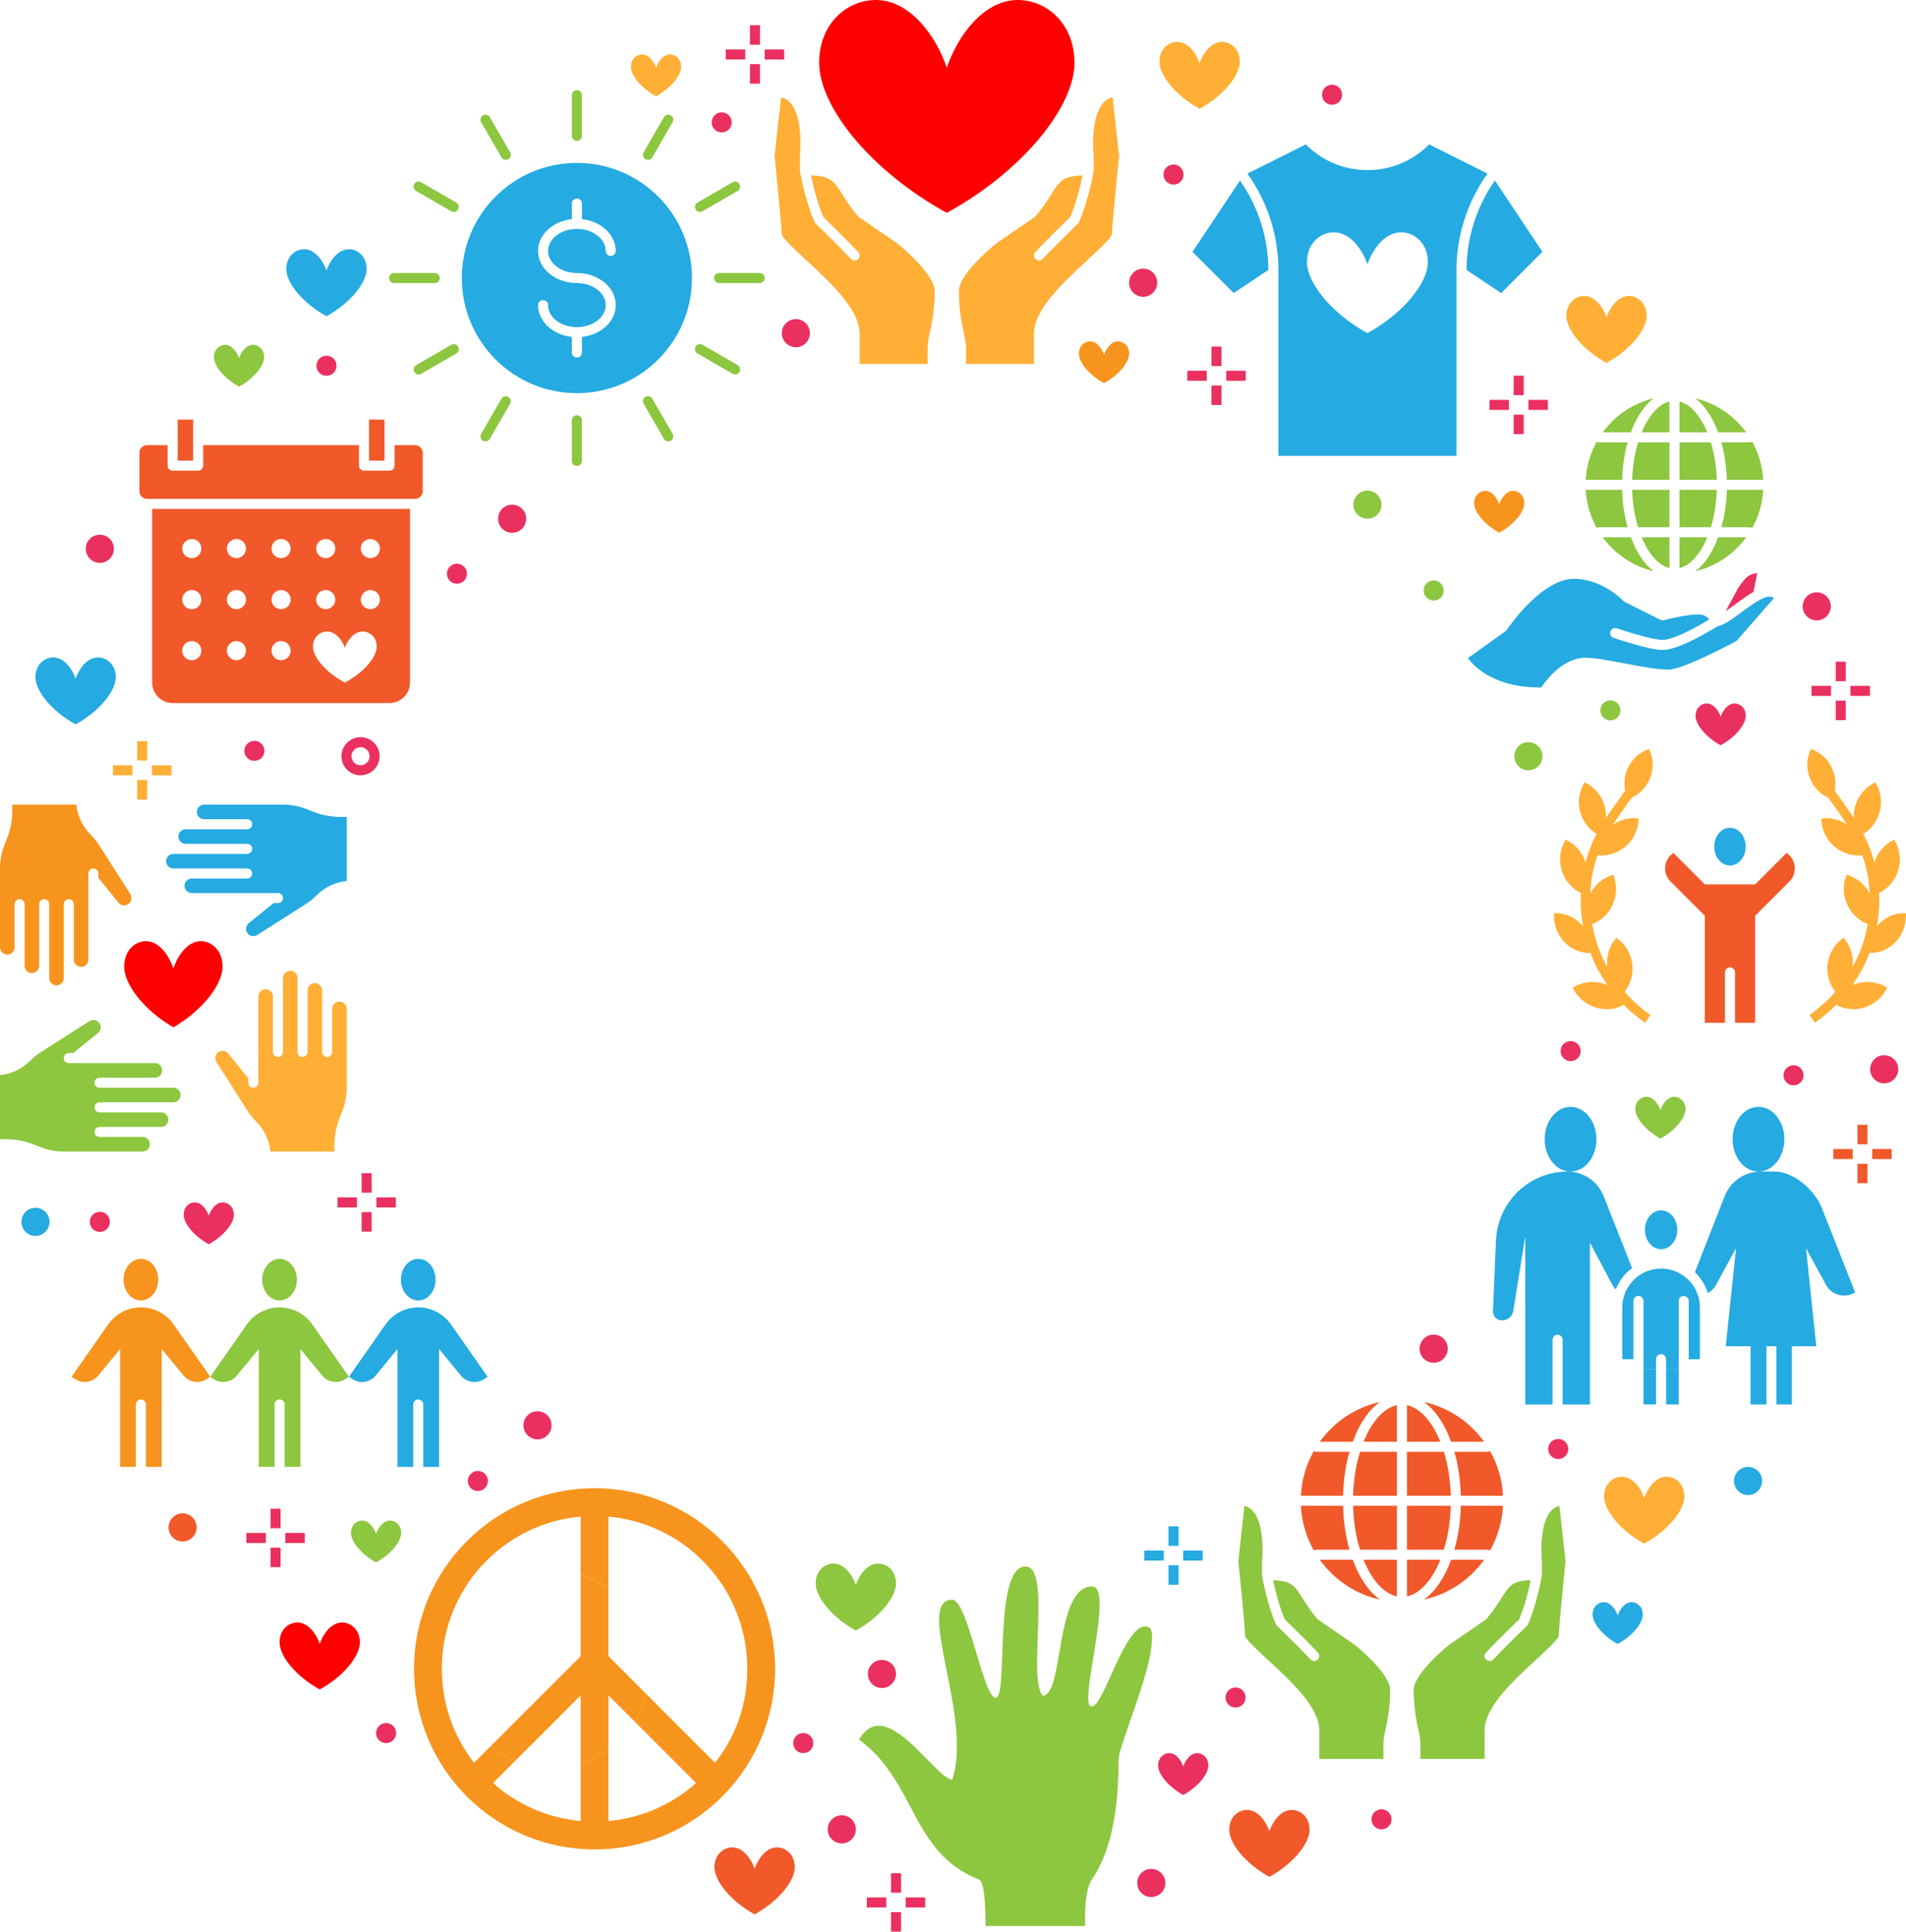 <?xml version="1.0" encoding="UTF-8"?>
<svg id="Elements" xmlns="http://www.w3.org/2000/svg" viewBox="0 0 1158.08 1173.15">
  <defs>
    <style>
      .cls-1 {
        fill: #f1592a;
      }

      .cls-2 {
        fill: #ffaf36;
      }

      .cls-3 {
        fill: #ea305f;
      }

      .cls-4 {
        fill: #25aae1;
      }

      .cls-5 {
        fill: #8dc63f;
      }

      .cls-6 {
        fill: #f7941d;
      }

      .cls-7 {
        fill: red;
      }
    </style>
  </defs>
  <path class="cls-2" d="m638.81,117.91c-2.26,3.56-5.06,7.98-9.47,13.32-.18.22-.39.41-.63.57l-22.93,15.72c-6.51,5.08-23.15,20.05-23.15,29.17,0,11.68,1.67,19.43,2.9,25.09.79,3.66,1.42,6.56,1.42,9.39v9.88h41.3v-18.5c0-14.63,18.08-31.29,32.6-44.69,6.45-5.94,14.47-13.34,14.81-15.7,0-5.77,3.86-43.39,4.29-47.6l-3.94-35.47c-2.2.48-4.06,1.59-5.64,3.35-8.25,9.2-5.89,31.81-5.86,32.03.01.11.02.22.02.33v8.62c0,.09-.02.17-.03.25,0,.09,0,.17-.02.26-.12.71-3.02,17.59-8.83,30.88-.16.37-.39.7-.68.98-.13.13-13.48,12.97-21.44,21.44-.6.64-1.41.96-2.22.96-.75,0-1.5-.27-2.09-.83-1.23-1.15-1.29-3.08-.13-4.31,7.23-7.7,18.81-18.91,21.21-21.23,3.83-8.95,6.34-19.76,7.47-25.28-12.01.44-13.86,3.35-18.95,11.37Z"/>
  <path class="cls-2" d="m521.47,153.05c1.15,1.23,1.09,3.16-.13,4.31-.59.55-1.34.83-2.09.83-.81,0-1.62-.32-2.22-.96-7.96-8.47-21.3-21.31-21.44-21.44-.29-.28-.52-.61-.68-.98-5.82-13.29-8.71-30.17-8.84-30.88-.01-.09-.01-.17-.02-.26,0-.08-.02-.16-.02-.25v-8.62c0-.11,0-.22.02-.33.02-.23,2.39-22.83-5.86-32.03-1.58-1.76-3.44-2.87-5.64-3.35l-3.94,35.47c.43,4.2,4.29,41.83,4.29,47.65.33,2.31,8.36,9.7,14.8,15.65,14.52,13.39,32.6,30.06,32.6,44.69v18.5h41.3v-9.88c0-2.83.62-5.72,1.42-9.39,1.22-5.66,2.89-13.41,2.89-25.09,0-8.12-14.16-22.17-23.14-29.17l-22.94-15.72c-.24-.16-.45-.35-.63-.57-4.41-5.34-7.21-9.76-9.47-13.32-5.09-8.02-6.93-10.92-18.95-11.37,1.14,5.52,3.65,16.34,7.47,25.28,2.4,2.32,13.98,13.53,21.21,21.23Z"/>
  <path class="cls-7" d="m575.27,129.28c45.98-25.21,77.57-64.38,77.57-91.1,0-23.96-16.98-38.18-34.47-38.18-21.08,0-36.89,22.54-43.1,41.15-6.2-18.61-22.02-41.15-43.09-41.15-17.5,0-34.47,14.22-34.47,38.18,0,26.72,31.59,65.89,77.57,91.1Z"/>
  <path class="cls-5" d="m1045.88,268.67c1.97,7.01,3.1,14.74,3.33,22.72h22.13c-.47-8.36-2.85-16.23-6.72-23.16-.46.27-.98.44-1.55.44h-17.19Z"/>
  <path class="cls-5" d="m1020.45,320.21h19.07c2.12-6.91,3.35-14.66,3.59-22.72h-22.66v22.72Z"/>
  <path class="cls-5" d="m1043.12,291.39c-.25-8.06-1.48-15.81-3.59-22.72h-19.07v22.72h22.66Z"/>
  <path class="cls-3" d="m1065.41,359.45l2.28-11.39c-5.05.51-7.22,2.52-11.64,9.18l-7.56,13.96c1.94-1.32,4.03-2.85,5.83-4.18,3.68-2.71,7.46-5.5,11.09-7.58Z"/>
  <path class="cls-5" d="m1045.89,320.21h17.19c.57,0,1.1.17,1.56.44,3.87-6.92,6.25-14.79,6.72-23.16h-22.13c-.23,7.98-1.36,15.71-3.33,22.72Z"/>
  <path class="cls-4" d="m1057.94,371.94c-6.44,4.75-10.76,7.83-14.31,8.33-4.3,2.71-23.57,14.48-33.42,14.48-7.91,0-27.58-6.61-29.8-7.36-1.59-.54-2.45-2.28-1.91-3.87.54-1.59,2.27-2.45,3.87-1.91,5.76,1.96,21.99,7.04,27.84,7.04,6.57,0,20.95-7.92,28.34-12.41-1.17-1.5-3.23-3.1-6.73-3.1-7.32,0-20.71,3.47-20.84,3.5-.71.19-1.47.11-2.14-.22l-21.61-10.81c-.33-.17-.63-.39-.88-.66-.12-.13-12.61-13.41-30.17-13.41-19.86,0-40.48,30.73-40.69,31.04-.21.31-.47.58-.77.8l-22.83,16.32c3.95,5.3,16.48,18.17,44.57,17.82,3.05-4.56,13.24-18.05,26.91-18.05,5.62,0,14.24,1.64,23.37,3.38,9.88,1.88,20.09,3.82,27.06,3.82,7.6,0,31.91-12.3,41.28-17.38l22.84-26.1c-.79-.47-1.78-.85-2.88-.85-1.34,0-3.19.61-5.51,1.82-3.6,1.89-7.66,4.89-11.59,7.79Z"/>
  <path class="cls-5" d="m1030.06,346.96c12.62-3.03,23.52-10.48,30.94-20.65h-17.09c-3.44,9.32-8.24,16.41-13.85,20.65Z"/>
  <path class="cls-5" d="m1043.9,262.57h17.09c-7.42-10.17-18.32-17.61-30.94-20.64,5.6,4.25,10.41,11.32,13.85,20.64Z"/>
  <path class="cls-5" d="m1037.36,262.57c-4.24-10.29-10.38-17.09-16.9-18.72v18.72h16.9Z"/>
  <path class="cls-5" d="m1020.45,345.04c6.53-1.63,12.67-8.43,16.9-18.73h-16.9v18.73Z"/>
  <path class="cls-5" d="m1014.35,243.85c-6.52,1.63-12.66,8.43-16.89,18.72h16.89v-18.72Z"/>
  <path class="cls-5" d="m990.92,326.31h-17.1c7.43,10.17,18.33,17.62,30.95,20.65-5.6-4.25-10.41-11.33-13.84-20.65Z"/>
  <path class="cls-5" d="m997.46,326.31c4.24,10.3,10.37,17.1,16.89,18.73v-18.73h-16.89Z"/>
  <path class="cls-5" d="m988.93,320.21c-1.97-7-3.1-14.73-3.33-22.72h-22.13c.47,8.37,2.85,16.24,6.71,23.16.46-.27.98-.44,1.55-.44h17.2Z"/>
  <path class="cls-5" d="m991.7,297.49c.25,8.07,1.48,15.82,3.59,22.72h19.06v-22.72h-22.65Z"/>
  <path class="cls-5" d="m1014.35,268.67h-19.05c-2.12,6.92-3.35,14.67-3.6,22.72h22.65v-22.72Z"/>
  <path class="cls-5" d="m1004.76,241.92c-12.62,3.03-23.52,10.48-30.94,20.64h17.1c3.43-9.32,8.24-16.4,13.84-20.64Z"/>
  <path class="cls-5" d="m988.94,268.67h-17.2c-.57,0-1.09-.17-1.55-.44-3.87,6.92-6.25,14.8-6.71,23.16h22.13c.23-7.98,1.36-15.71,3.33-22.72Z"/>
  <path class="cls-5" d="m928.39,986.46c-.16.37-.39.7-.68.98-.13.12-12.82,12.34-20.39,20.39-.6.64-1.41.96-2.22.96-.75,0-1.5-.27-2.09-.83-1.23-1.16-1.29-3.08-.13-4.31,6.87-7.3,17.83-17.93,20.16-20.18,3.58-8.4,5.95-18.51,7.05-23.8-11.19.45-12.94,3.2-17.72,10.74-2.15,3.38-4.82,7.6-9.02,12.68-.18.22-.39.41-.63.57l-21.81,14.96c-8.52,6.64-21.95,19.96-21.95,27.61,0,11.11,1.59,18.47,2.75,23.84.75,3.49,1.35,6.25,1.35,8.95v9.24h38.99v-17.44c0-13.97,17.22-29.85,31.05-42.61,6.09-5.62,13.67-12.6,14.04-14.85,0-5.46,3.66-41.16,4.08-45.24l-3.73-33.56c-1.99.47-3.68,1.5-5.12,3.1-6.47,7.22-6.19,24.36-5.54,30.36.01.11.02.22.02.33v8.2c0,.08-.02.16-.02.24,0,.09,0,.18-.02.27-.12.68-2.88,16.74-8.41,29.4Z"/>
  <path class="cls-1" d="m883.67,881.73c2.36,8.2,3.69,17.3,3.93,26.69h25.61c-.48-9.83-3.28-19.06-7.86-27.13-.46.27-.99.44-1.56.44h-20.12Z"/>
  <path class="cls-1" d="m854.86,941.2h22.42c2.52-8.1,3.96-17.22,4.22-26.69h-26.64v26.69Z"/>
  <path class="cls-1" d="m881.51,908.42c-.26-9.47-1.7-18.59-4.22-26.69h-22.42v26.69h26.64Z"/>
  <path class="cls-1" d="m883.67,941.2h20.12c.57,0,1.1.17,1.56.44,4.59-8.07,7.38-17.31,7.86-27.13h-25.61c-.24,9.38-1.57,18.48-3.93,26.69Z"/>
  <path class="cls-1" d="m875.14,947.31h-20.27v22.24c7.87-1.69,15.28-9.81,20.27-22.24Z"/>
  <path class="cls-1" d="m865.16,971.49c14.99-3.32,27.93-12.11,36.58-24.19h-20.05c-4.05,11.12-9.82,19.44-16.52,24.19Z"/>
  <path class="cls-1" d="m881.69,875.63h20.05c-8.64-12.07-21.56-20.83-36.53-24.15,6.68,4.75,12.43,13.06,16.47,24.15Z"/>
  <path class="cls-1" d="m875.14,875.63c-4.99-12.44-12.41-20.56-20.27-22.25v22.25h20.27Z"/>
  <path class="cls-1" d="m848.76,853.39c-7.87,1.69-15.28,9.81-20.27,22.25h20.27v-22.25Z"/>
  <path class="cls-1" d="m821.95,947.31h-20.05c8.65,12.07,21.58,20.86,36.56,24.19-6.7-4.74-12.46-13.07-16.51-24.19Z"/>
  <path class="cls-5" d="m800.76,1003.65c1.16,1.23,1.1,3.16-.13,4.31-.59.55-1.34.83-2.09.83-.81,0-1.62-.32-2.22-.96-7.57-8.05-20.27-20.27-20.39-20.39-.29-.28-.52-.61-.68-.98-5.54-12.66-8.3-28.72-8.41-29.4-.01-.09-.01-.17-.02-.26,0-.08-.03-.16-.03-.25v-8.2c0-.11,0-.22.02-.33.65-5.99.94-23.13-5.54-30.36-1.44-1.61-3.13-2.64-5.13-3.1l-3.72,33.56c.42,4.07,4.07,39.79,4.07,45.32.37,2.18,7.95,9.16,14.04,14.78,13.84,12.76,31.06,28.63,31.06,42.61v17.44h38.97v-9.24c0-2.7.59-5.46,1.35-8.95,1.16-5.38,2.75-12.74,2.75-23.84,0-7.66-13.43-20.98-21.95-27.61l-21.81-14.96c-.24-.16-.45-.35-.63-.57-4.2-5.08-6.87-9.3-9.02-12.68-4.77-7.53-6.52-10.28-17.71-10.73,1.1,5.29,3.47,15.41,7.05,23.8,2.33,2.25,13.3,12.88,20.16,20.18Z"/>
  <path class="cls-1" d="m828.5,947.31c4.99,12.44,12.4,20.56,20.26,22.24v-22.24h-20.26Z"/>
  <path class="cls-1" d="m819.96,881.73h-20.12c-.57,0-1.1-.17-1.56-.44-4.59,8.07-7.38,17.3-7.86,27.13h25.61c.24-9.4,1.57-18.5,3.93-26.69Z"/>
  <path class="cls-1" d="m819.96,941.2c-2.36-8.17-3.69-17.28-3.93-26.69h-25.61c.48,9.82,3.28,19.05,7.86,27.13.46-.27.99-.44,1.56-.44h20.12Z"/>
  <path class="cls-1" d="m822.14,914.52c.25,9.5,1.7,18.62,4.21,26.69h22.41v-26.69h-26.63Z"/>
  <path class="cls-1" d="m848.76,881.73h-22.41c-2.52,8.08-3.96,17.2-4.21,26.69h26.63v-26.69Z"/>
  <path class="cls-1" d="m838.41,851.48c-14.96,3.33-27.87,12.09-36.51,24.15h20.05c4.03-11.09,9.78-19.4,16.46-24.15Z"/>
  <path class="cls-4" d="m350.52,238.78c38.62,0,69.92-31.3,69.92-69.92s-31.3-69.92-69.92-69.92-69.92,31.3-69.92,69.92,31.3,69.92,69.92,69.92Zm0-66.87c-13.02,0-23.61-8.75-23.61-19.5,0-9.9,8.98-18.08,20.56-19.32v-9.47c0-1.68,1.37-3.05,3.05-3.05s3.05,1.37,3.05,3.05v9.47c11.58,1.24,20.56,9.42,20.56,19.32,0,1.68-1.37,3.05-3.05,3.05s-3.05-1.37-3.05-3.05c0-7.39-7.86-13.4-17.51-13.4s-17.51,6.01-17.51,13.4,7.86,13.4,17.51,13.4c13.02,0,23.61,8.75,23.61,19.5,0,9.9-8.98,18.08-20.56,19.32v9.47c0,1.68-1.37,3.05-3.05,3.05s-3.05-1.37-3.05-3.05v-9.47c-11.58-1.24-20.56-9.42-20.56-19.32,0-1.68,1.37-3.05,3.05-3.05s3.05,1.37,3.05,3.05c0,7.39,7.86,13.4,17.51,13.4s17.51-6.01,17.51-13.4-7.86-13.4-17.51-13.4Z"/>
  <path class="cls-5" d="m350.52,85.54c1.68,0,3.05-1.37,3.05-3.05v-24.68c0-1.68-1.37-3.05-3.05-3.05s-3.05,1.37-3.05,3.05v24.68c0,1.68,1.37,3.05,3.05,3.05Z"/>
  <path class="cls-5" d="m347.47,255.23v24.68c0,1.68,1.37,3.05,3.05,3.05s3.05-1.37,3.05-3.05v-24.68c0-1.68-1.37-3.05-3.05-3.05s-3.05,1.37-3.05,3.05Z"/>
  <path class="cls-5" d="m304.69,95.57c.56.98,1.59,1.52,2.64,1.52.52,0,1.04-.13,1.52-.41,1.46-.84,1.96-2.71,1.11-4.17l-12.34-21.35c-.84-1.46-2.71-1.96-4.17-1.11-1.46.84-1.96,2.71-1.11,4.17l12.34,21.35Z"/>
  <path class="cls-5" d="m392.18,241.03c-1.46.84-1.96,2.71-1.11,4.17l12.34,21.35c.56.98,1.59,1.52,2.64,1.52.52,0,1.04-.13,1.52-.41,1.46-.84,1.96-2.71,1.11-4.17l-12.34-21.35c-.84-1.46-2.71-1.96-4.17-1.11Z"/>
  <path class="cls-5" d="m252.83,115.97l21.34,12.34c.48.28,1.01.41,1.52.41,1.05,0,2.08-.55,2.64-1.52.84-1.46.34-3.32-1.11-4.17l-21.34-12.34c-1.46-.84-3.32-.35-4.17,1.11-.84,1.46-.34,3.32,1.11,4.17Z"/>
  <path class="cls-5" d="m423.81,214.68l21.34,12.34c.48.28,1,.41,1.52.41,1.05,0,2.08-.55,2.64-1.52.84-1.46.34-3.32-1.12-4.17l-21.34-12.34c-1.46-.84-3.32-.35-4.17,1.11-.84,1.46-.34,3.32,1.12,4.17Z"/>
  <path class="cls-5" d="m239.47,171.91h24.68c1.68,0,3.05-1.37,3.05-3.05s-1.37-3.05-3.05-3.05h-24.68c-1.68,0-3.05,1.37-3.05,3.05s1.37,3.05,3.05,3.05Z"/>
  <path class="cls-5" d="m436.89,165.81c-1.68,0-3.05,1.37-3.05,3.05s1.37,3.05,3.05,3.05h24.68c1.68,0,3.05-1.37,3.05-3.05s-1.37-3.05-3.05-3.05h-24.68Z"/>
  <path class="cls-5" d="m278.35,210.52c-.84-1.46-2.71-1.96-4.17-1.11l-21.34,12.34c-1.46.84-1.96,2.71-1.11,4.17.56.98,1.59,1.52,2.64,1.52.52,0,1.04-.13,1.52-.41l21.34-12.34c1.46-.84,1.96-2.71,1.11-4.17Z"/>
  <path class="cls-5" d="m425.34,128.72c.52,0,1.04-.13,1.52-.41l21.34-12.34c1.46-.84,1.96-2.71,1.12-4.17-.84-1.46-2.71-1.96-4.17-1.11l-21.34,12.34c-1.46.84-1.96,2.71-1.12,4.17.57.98,1.59,1.52,2.64,1.52Z"/>
  <path class="cls-5" d="m308.86,241.03c-1.46-.84-3.32-.35-4.17,1.11l-12.34,21.35c-.84,1.46-.34,3.32,1.11,4.17.48.28,1.01.41,1.52.41,1.05,0,2.08-.55,2.64-1.52l12.34-21.35c.84-1.46.34-3.32-1.11-4.17Z"/>
  <path class="cls-5" d="m403.4,71.17l-12.34,21.35c-.84,1.46-.34,3.32,1.11,4.17.48.28,1.01.41,1.52.41,1.05,0,2.08-.55,2.64-1.52l12.34-21.35c.84-1.46.34-3.32-1.11-4.17-1.46-.84-3.32-.35-4.17,1.11Z"/>
  <path class="cls-5" d="m695.82,987.75c-12.82,0-25.27,48.53-32.35,48.53-9.3,1.78,14.16-72.79,0-72.79-22.57,0-16.99,66-29.8,66.37-9.75-9.79,5.58-78.5-10.6-78.5-19.7,0-10.32,79.79-18.04,79.79s-16.98-59.57-26.45-59.57c-23.21,0,12.82,71.78,0,109.19-10.11,0-40.4-52.57-56.58-24.27,35.02,25.96,31.34,68.75,72.75,84.93,3.76,1.45,4.04,18.2,4.04,28.31h60.62s-1.22-20.58,4.04-28.31c13.83-20.22,16.18-49.54,16.18-72.79,0-7.93,19.41-51.93,20.22-71.5.24-5.74.24-9.38-4.05-9.38Z"/>
  <path class="cls-4" d="m254.13,849.94c1.68,0,3.05,1.37,3.05,3.05v37.92h9.59v-71.62l13.27,16.14c3.45,4.25,9.56,5.14,14.11,2.11l2.11-1.39-22.24-31.76c-4.55-6.49-11.97-10.37-19.89-10.37s-15.34,3.88-19.89,10.37l-22.24,31.76,2.11,1.39c4.55,3.03,10.66,2.15,14.11-2.11l13.27-16.14v71.62h9.59v-37.92c0-1.68,1.37-3.05,3.05-3.05Z"/>
  <path class="cls-5" d="m169.87,794.01c-7.92,0-15.34,3.88-19.89,10.37l-22.24,31.76,2.1,1.39c4.55,3.03,10.66,2.15,14.11-2.11l13.28-16.14v71.62h9.59v-37.92c0-1.68,1.37-3.05,3.05-3.05s3.05,1.37,3.05,3.05v37.92h9.59v-71.62l13.27,16.14c3.45,4.25,9.56,5.14,14.11,2.11l2.11-1.39-22.24-31.76c-4.55-6.49-11.97-10.37-19.89-10.37Z"/>
  <path class="cls-6" d="m85.61,794.01c-7.92,0-15.34,3.88-19.89,10.37l-22.24,31.76,2.1,1.39c4.55,3.03,10.66,2.15,14.11-2.11l13.27-16.14v71.62h9.59v-37.92c0-1.68,1.37-3.05,3.05-3.05s3.05,1.37,3.05,3.05v37.92h9.59v-71.62l13.27,16.14c3.46,4.25,9.56,5.14,14.11,2.11l2.11-1.39-22.25-31.76c-4.55-6.49-11.96-10.37-19.89-10.37Z"/>
  <path class="cls-5" d="m159.34,777.16c0,6.99,4.72,12.64,10.53,12.64s10.53-5.64,10.53-12.64-4.72-12.64-10.53-12.64-10.53,5.65-10.53,12.64Z"/>
  <path class="cls-4" d="m254.13,764.52c-5.82,0-10.53,5.65-10.53,12.64s4.72,12.64,10.53,12.64,10.53-5.64,10.53-12.64-4.72-12.64-10.53-12.64Z"/>
  <path class="cls-6" d="m85.61,764.52c-5.81,0-10.53,5.65-10.53,12.64s4.72,12.64,10.53,12.64,10.53-5.64,10.53-12.64-4.72-12.64-10.53-12.64Z"/>
  <path class="cls-6" d="m470.93,1013.53c0-60.57-49.1-109.68-109.68-109.68s-109.68,49.1-109.68,109.68,49.1,109.68,109.68,109.68,109.68-49.1,109.68-109.68Zm-38.34,55.22l-39.7-39.7c-1.59,5.92-4.07,11.47-7.28,16.51l35.08,35.08,2.24,2.23c-.71.68-1.48,1.35-2.24,1.99-14.09,11.72-31.68,19.36-50.99,21.09v-43.66c-5.1,3.62-10.77,6.47-16.88,8.35v35.31c-19.32-1.73-36.91-9.37-51-21.09-.76-.64-1.52-1.31-2.24-1.99l2.24-2.23,11.46-11.46c-5.48-2.15-10.57-5.09-15.13-8.67l-8.23,8.23-1.85,1.85c-12.31-15.73-19.62-35.56-19.62-57.07,0-22.61,8.06-43.32,21.47-59.44,3.63-4.3,7.6-8.27,11.9-11.9,14.09-11.73,31.68-19.36,51-21.09v35.21c6.1,1.89,11.78,4.74,16.88,8.35v-43.56c19.32,1.73,36.91,9.37,50.99,21.09,4.3,3.63,8.27,7.6,11.9,11.9,13.42,16.11,21.47,36.83,21.47,59.44s-7.3,41.34-19.62,57.07l-1.86-1.85Z"/>
  <path class="cls-6" d="m369.7,1005.85v-41.18c-5.1-3.62-10.77-6.47-16.88-8.35v49.54l-3.46,3.46-51.2,51.2c4.55,3.58,9.64,6.52,15.13,8.67l39.54-39.54v41c6.1-1.89,11.78-4.74,16.88-8.35v-32.65l15.91,15.92c3.21-5.04,5.69-10.6,7.28-16.51l-19.74-19.74-3.46-3.46Z"/>
  <path class="cls-4" d="m776.75,165.59v111.27h108.22v-111.27h0c-.34-21.5,6.33-42.71,18.85-60.14l-35.5-17.75c-4.37,4.53-17.15,15.61-37.46,15.61s-33.09-11.08-37.46-15.61l-35.5,17.75c12.52,17.43,19.19,38.64,18.85,60.14h0Zm33.69-24.5c9.96,0,17.47,10.65,20.41,19.47,2.94-8.82,10.45-19.47,20.41-19.47,8.29,0,16.33,6.74,16.33,18.09,0,12.65-14.98,31.2-36.74,43.16-21.76-11.96-36.74-30.5-36.74-43.16,0-11.35,8.05-18.09,16.33-18.09Z"/>
  <path class="cls-4" d="m912.12,178l25.04-25.04-28.86-43.3c-11.16,15.83-17.22,34.9-17.23,54.31l21.05,14.03Z"/>
  <path class="cls-4" d="m749.59,178l21.05-14.03c0-19.4-6.07-38.48-17.23-54.31l-28.86,43.3,25.05,25.04Z"/>
  <path class="cls-2" d="m191.3,597.07c-2.44,0-4.42,1.99-4.42,4.42v37.38c0,1.68-1.37,3.05-3.05,3.05s-3.05-1.37-3.05-3.05v-44.85c0-2.44-1.99-4.43-4.43-4.43s-4.42,1.99-4.42,4.43v44.85c0,1.68-1.37,3.05-3.05,3.05s-3.05-1.37-3.05-3.05v-33.64c0-2.44-1.99-4.43-4.43-4.43s-4.42,1.99-4.42,4.43v52.33c0,1.68-1.37,3.05-3.05,3.05s-3.05-1.37-3.05-3.05v-2.66l-12.18-15.08c-.85-1.03-2.11-1.63-3.46-1.63-2.44,0-4.43,1.99-4.43,4.43,0,.79.2,1.53.59,2.19.04.06.07.12.1.18l18.76,29.44c1.6,2.48,3.36,4.68,5.38,6.7,4.96,4.96,7.98,11.35,8.66,18.24h38.9v-3.72c0-5.77,1.09-11.45,3.24-16.89l1.43-3.54c1.86-4.7,2.8-9.63,2.8-14.62v-47.88c0-2.44-1.99-4.43-4.43-4.43s-4.42,1.99-4.42,4.43v26.16c0,1.68-1.37,3.05-3.05,3.05s-3.05-1.37-3.05-3.05v-37.38c0-2.44-1.98-4.42-4.43-4.42Z"/>
  <path class="cls-4" d="m100.91,523.01c0,2.44,1.99,4.43,4.43,4.43h44.85c1.68,0,3.05,1.36,3.05,3.05s-1.37,3.05-3.05,3.05h-33.64c-2.44,0-4.43,1.98-4.43,4.42s1.99,4.42,4.43,4.42h52.33c1.68,0,3.05,1.37,3.05,3.05s-1.37,3.05-3.05,3.05h-2.66l-15.05,12.18c-.07.06-.15.11-.22.16-.92.86-1.45,2.05-1.45,3.3,0,2.44,1.99,4.42,4.42,4.42.79,0,1.53-.2,2.2-.59.05-.03.09-.05.14-.08,0,0,.02,0,.02-.01l29.45-18.76c2.44-1.57,4.69-3.38,6.69-5.38,4.96-4.96,11.35-7.98,18.25-8.67v-38.9h-3.71c-5.78,0-11.47-1.09-16.9-3.24l-3.53-1.42c-4.69-1.86-9.61-2.81-14.59-2.81h-47.92c-2.44,0-4.42,1.99-4.42,4.43s1.98,4.43,4.42,4.43h26.16c1.68,0,3.05,1.37,3.05,3.05s-1.37,3.05-3.05,3.05h-37.38c-2.44,0-4.42,1.99-4.42,4.43s1.98,4.43,4.42,4.43h37.38c1.68,0,3.05,1.37,3.05,3.05s-1.37,3.05-3.05,3.05h-44.85c-2.44,0-4.43,1.99-4.43,4.43Z"/>
  <path class="cls-5" d="m102.29,679.99c0-2.44-1.99-4.42-4.43-4.42h-37.38c-1.68,0-3.05-1.37-3.05-3.05s1.37-3.05,3.05-3.05h44.85c2.44,0,4.42-1.99,4.42-4.43s-1.98-4.42-4.42-4.42h-44.85c-1.68,0-3.05-1.37-3.05-3.05s1.37-3.05,3.05-3.05h33.64c2.44,0,4.42-1.99,4.42-4.43s-1.99-4.42-4.42-4.42h-52.33c-1.68,0-3.05-1.37-3.05-3.05s1.37-3.05,3.05-3.05h2.66l15.05-12.18c.07-.06.15-.11.22-.16.92-.86,1.45-2.05,1.45-3.3,0-2.44-1.99-4.43-4.42-4.43-.79,0-1.53.2-2.2.59-.05.03-.1.06-.15.08,0,0,0,0-.01,0l-29.45,18.76c-2.47,1.58-4.66,3.34-6.69,5.38-4.96,4.96-11.35,7.98-18.24,8.67v38.9h3.71c5.78,0,11.47,1.09,16.9,3.25l3.53,1.42c4.69,1.86,9.61,2.81,14.59,2.81h47.92c2.44,0,4.43-1.99,4.43-4.43s-1.99-4.42-4.43-4.42h-26.16c-1.68,0-3.05-1.37-3.05-3.05s1.37-3.05,3.05-3.05h37.38c2.44,0,4.43-1.99,4.43-4.42Z"/>
  <path class="cls-6" d="m19.37,590.97c2.44,0,4.43-1.99,4.43-4.43v-37.38c0-1.68,1.37-3.05,3.05-3.05s3.05,1.37,3.05,3.05v44.85c0,2.44,1.99,4.42,4.43,4.42s4.42-1.99,4.42-4.42v-44.85c0-1.68,1.37-3.05,3.05-3.05s3.05,1.37,3.05,3.05v33.64c0,2.44,1.98,4.42,4.42,4.42s4.43-1.98,4.43-4.42v-52.32c0-1.69,1.37-3.05,3.05-3.05s3.05,1.36,3.05,3.05v2.66l12.18,15.08c.85,1.03,2.11,1.63,3.46,1.63,2.44,0,4.42-1.99,4.42-4.43,0-.79-.2-1.53-.59-2.2-.03-.04-.05-.09-.07-.13,0-.01-.01-.02-.02-.03l-18.76-29.45c-1.6-2.48-3.36-4.67-5.37-6.69-4.96-4.96-7.98-11.35-8.67-18.24H7.47v3.72c0,5.76-1.09,11.45-3.24,16.89l-1.43,3.54c-1.86,4.7-2.8,9.63-2.8,14.62v47.88c0,2.44,1.98,4.43,4.42,4.43s4.43-1.99,4.43-4.43v-26.16c0-1.68,1.37-3.05,3.05-3.05s3.05,1.37,3.05,3.05v37.38c0,2.44,1.98,4.43,4.42,4.43Z"/>
  <path class="cls-7" d="m75.44,587.07c0,10.8,12.18,26.65,29.9,36.85,17.71-10.21,29.9-26.05,29.9-36.85,0-9.72-6.54-15.48-13.27-15.48-8.15,0-14.24,9.12-16.63,16.67-2.39-7.55-8.48-16.67-16.6-16.67-6.77,0-13.3,5.76-13.3,15.48Z"/>
  <path class="cls-1" d="m92.46,414.55c0,6.87,5.58,12.45,12.45,12.45h131.76c6.86,0,12.45-5.59,12.45-12.45v-105.46H92.46v105.46Zm132.58-87.19c3.22,0,5.81,2.59,5.81,5.81s-2.6,5.81-5.81,5.81-5.81-2.59-5.81-5.81,2.59-5.81,5.81-5.81Zm0,31c3.22,0,5.81,2.59,5.81,5.81s-2.6,5.81-5.81,5.81-5.81-2.59-5.81-5.81,2.59-5.81,5.81-5.81Zm-27.13-31c3.22,0,5.81,2.59,5.81,5.81s-2.6,5.81-5.81,5.81-5.81-2.59-5.81-5.81,2.6-5.81,5.81-5.81Zm0,31c3.22,0,5.81,2.59,5.81,5.81s-2.6,5.81-5.81,5.81-5.81-2.59-5.81-5.81,2.6-5.81,5.81-5.81Zm.86,25.19c5.27,0,9.22,5.39,10.77,9.88,1.55-4.49,5.5-9.88,10.77-9.88,4.34,0,8.6,3.41,8.6,9.18,0,6.39-7.9,15.77-19.38,21.82-11.47-6.04-19.37-15.43-19.37-21.82,0-5.78,4.26-9.18,8.6-9.18Zm-27.98-56.19c3.22,0,5.81,2.59,5.81,5.81s-2.6,5.81-5.81,5.81-5.81-2.59-5.81-5.81,2.6-5.81,5.81-5.81Zm0,31c3.22,0,5.81,2.59,5.81,5.81s-2.6,5.81-5.81,5.81-5.81-2.59-5.81-5.81,2.6-5.81,5.81-5.81Zm0,31c3.22,0,5.81,2.59,5.81,5.81s-2.6,5.81-5.81,5.81-5.81-2.6-5.81-5.81,2.6-5.81,5.81-5.81Zm-27.13-62c3.22,0,5.81,2.59,5.81,5.81s-2.59,5.81-5.81,5.81-5.81-2.59-5.81-5.81,2.6-5.81,5.81-5.81Zm0,31c3.22,0,5.81,2.59,5.81,5.81s-2.59,5.81-5.81,5.81-5.81-2.59-5.81-5.81,2.6-5.81,5.81-5.81Zm0,31c3.22,0,5.81,2.59,5.81,5.81s-2.59,5.81-5.81,5.81-5.81-2.6-5.81-5.81,2.6-5.81,5.81-5.81Zm-27.13-62c3.22,0,5.81,2.59,5.81,5.81s-2.6,5.81-5.81,5.81-5.81-2.59-5.81-5.81,2.6-5.81,5.81-5.81Zm0,31c3.22,0,5.81,2.59,5.81,5.81s-2.6,5.81-5.81,5.81-5.81-2.59-5.81-5.81,2.6-5.81,5.81-5.81Zm0,31c3.22,0,5.81,2.59,5.81,5.81s-2.6,5.81-5.81,5.81-5.81-2.6-5.81-5.81,2.6-5.81,5.81-5.81Z"/>
  <path class="cls-1" d="m256.86,298.29v-23.25c0-2.59-2.11-4.7-4.7-4.7h-12.45v12.45c0,1.68-1.37,3.05-3.05,3.05h-15.5c-1.68,0-3.05-1.37-3.05-3.05v-12.45h-94.66v12.45c0,1.68-1.37,3.05-3.05,3.05h-15.5c-1.68,0-3.05-1.37-3.05-3.05v-12.45h-12.45c-2.59,0-4.7,2.11-4.7,4.7v23.25c0,2.59,2.11,4.7,4.7,4.7h162.76c2.59,0,4.7-2.11,4.7-4.7Z"/>
  <rect class="cls-1" x="224.22" y="254.84" width="9.4" height="24.9"/>
  <rect class="cls-1" x="107.96" y="254.84" width="9.4" height="24.9"/>
  <path class="cls-4" d="m1078.55,711.52h-8.88c-9.59,0-18.23,5.93-21.77,14.98l-18.09,46.14c.77.74,1.5,1.52,2.19,2.34,2.39,2.82,4.17,5.97,5.31,9.38.1.22.19.45.26.68.03.09.05.19.08.28,2.14-1.15,3.93-2.91,5.1-5.1l12.06-22.12.04-.04,1.57-15.09-1.57,15.09-.04.04-6.25,59.53h55.01l-6.24-59.53-.04-.04-1.57-15.09,1.57,15.09.04.04,12.07,22.12c1.65,3.1,4.51,5.34,7.9,6.21,3.34.9,6.92.31,9.86-1.54l-19.65-49.79c-5.15-14.22-19.37-23.58-28.96-23.58Z"/>
  <path class="cls-4" d="m990.02,771.45c.53-.45,1.08-.86,1.63-1.27l-17.27-43.68c-3.58-9.04-12.26-14.98-21.93-14.98-23.3,0-42.48,18.43-43.5,41.81l-1.84,42.95c-.08,1.45.47,2.91,1.49,3.97,1.02,1.06,2.4,1.65,3.85,1.65h.27c3.38,0,6.25-2.48,6.76-5.86l7.27-45.23v102.17h16.6v-39.29c0-1.68,1.37-3.05,3.05-3.05s3.05,1.37,3.05,3.05v39.29h16.6v-98.24l13.52,25.46c.58,1.07,1.31,2.03,2.15,2.88,1.76-4.45,4.6-8.45,8.3-11.64Z"/>
  <path class="cls-4" d="m1009.27,735.1c-5.42,0-9.82,5.27-9.82,11.79s4.4,11.79,9.82,11.79,9.83-5.26,9.83-11.79-4.41-11.79-9.83-11.79Z"/>
  <path class="cls-4" d="m938.54,691.88c0,10.84,7.03,19.65,15.72,19.65s15.72-8.8,15.72-19.65-7.04-19.65-15.72-19.65-15.72,8.81-15.72,19.65Z"/>
  <path class="cls-4" d="m1068.45,672.22c-8.69,0-15.72,8.81-15.72,19.65s7.03,19.65,15.72,19.65,15.72-8.8,15.72-19.65-7.03-19.65-15.72-19.65Z"/>
  <rect class="cls-4" x="1079.36" y="817.62" width="9.38" height="35.37"/>
  <rect class="cls-4" x="1063.64" y="817.62" width="9.62" height="35.37"/>
  <path class="cls-4" d="m1009.27,770.47c-5.86,0-11.2,2.12-15.28,5.62-3.15,2.71-5.58,6.21-6.96,10.17-.86,2.44-1.34,5.07-1.34,7.78v31.44h6.78v-35.37c0-1.68,1.37-3.05,3.05-3.05s3.05,1.37,3.05,3.05v35.37h7.65c0-1.68,1.36-3.05,3.05-3.05s3.05,1.37,3.05,3.05h7.65v-35.37c0-1.68,1.37-3.05,3.05-3.05s3.05,1.37,3.05,3.05v35.37h6.77v-31.44c0-2.52-.39-4.91-1.1-7.19h-.04c-.9-2.95-2.4-5.62-4.36-7.94-4.32-5.15-10.81-8.45-18.07-8.45Z"/>
  <rect class="cls-4" x="998.57" y="831.58" width="7.65" height="21.4"/>
  <rect class="cls-4" x="1012.32" y="831.58" width="7.65" height="21.4"/>
  <rect class="cls-4" x="1012.32" y="825.48" width="7.65" height="6.1"/>
  <rect class="cls-4" x="998.57" y="825.48" width="7.65" height="6.1"/>
  <path class="cls-1" d="m1035.85,537.11l-19.1-19.1c-2.83,1.87-4.62,4.93-4.97,8.29-.35,3.36.84,6.68,3.25,9.09l20.82,20.82v64.94h12.23v-30.56c0-1.68,1.37-3.05,3.05-3.05s3.05,1.37,3.05,3.05v30.56h12.23v-64.94l20.82-20.82c2.4-2.41,3.59-5.73,3.24-9.09-.34-3.36-2.14-6.42-4.97-8.29l-19.1,19.1h-30.56Z"/>
  <path class="cls-4" d="m1041.58,514.19c0,6.34,4.28,11.46,9.55,11.46s9.55-5.12,9.55-11.46-4.28-11.46-9.55-11.46-9.55,5.12-9.55,11.46Z"/>
  <path class="cls-2" d="m1100.29,454.83c-2.68,5.5-3.02,12.07-.5,18.14,2.22,5.28,6.24,9.25,11.03,11.51,2.05,2.81,7.34,10.11,11.39,16.29-4.68-3.15-10.26-4.38-15.59-3.69.07,6.3,2.75,12.53,7.87,16.96,4.88,4.22,11.04,5.99,17,5.45.38,1.11.83,2.18,1.16,3.31,1.06,3.37,1.87,6.88,2.48,10.72.02.29.06.55.1.67.4,2.72.61,5.52.73,8.37-3-5.7-8.14-9.69-13.95-11.31-2.41,5.8-2.36,12.57.58,18.64,2.61,5.41,7.07,9.31,12.24,11.31-.13.77-.26,1.54-.42,2.31-.01.07-.02.13-.03.2-1.13,5.36-2.69,10.46-4.67,15.19-1.19,2.88-2.58,5.64-4.07,8.36.77-6.69-1.4-13.06-5.51-17.73-5.2,3.55-8.86,9.25-9.67,15.97-.78,6.28,1.09,12.27,4.7,16.87-.03.03-.06.07-.09.11l-1.26,1.38c-1.14,1.25-2.33,2.47-3.59,3.7-3.26,3.18-6.88,6.17-10.78,8.86l3.26,4.72c4.16-2.88,8.04-6.07,11.52-9.47.48-.46.9-.93,1.35-1.4,1.54.8,3.14,1.47,4.83,1.89,3.82,1,7.99,1,12.04-.19,6.49-1.91,11.53-6.42,14.21-12.11-5.31-3.37-11.99-4.47-18.49-2.56-.91.27-1.77.62-2.62.98,3.75-5.37,6.96-11.1,9.47-17.18.32-.76.55-1.59.85-2.37,2,.07,4.02-.13,5.94-.68,3.67-.96,7.1-2.98,9.93-5.96,4.55-4.77,6.65-11.19,6.3-17.46-5.92-.39-11.99,1.87-16.54,6.65-.39.41-.74.84-1.09,1.27.32-1.8.59-3.56.73-5.13.09-.47.15-.96.2-1.44l.07-.62c.29-3.03.43-6.01.43-8.86,0-.5,0-1.01-.04-1.29,0-.94-.09-1.89-.13-2.84,1.97-.97,3.79-2.21,5.4-3.7,2.9-2.68,5.16-6.19,6.34-10.24,1.91-6.49.84-13.18-2.49-18.49-5.62,2.6-10.11,7.57-12.07,13.91-.24-.91-.46-1.84-.74-2.72-1.52-5.13-3.56-10.06-5.95-14.67,1.21-.76,2.38-1.6,3.43-2.58,2.9-2.71,5.16-6.18,6.34-10.23,1.95-6.49.84-13.18-2.49-18.53-5.69,2.67-10.24,7.68-12.15,14.17-.74,2.49-1.01,5.01-.91,7.46-4.65-7.01-10.39-14.86-11.64-16.56.86-4.2.51-8.69-1.28-12.94-2.52-6.07-7.45-10.43-13.22-12.41Z"/>
  <path class="cls-2" d="m981.84,612.17c1.69-.42,3.29-1.1,4.83-1.89.45.46.87.93,1.34,1.39,3.49,3.41,7.37,6.59,11.53,9.47l3.26-4.72c-3.9-2.69-7.52-5.68-10.79-8.86-1.25-1.22-2.44-2.44-3.59-3.71l-1.22-1.32c-.04-.05-.08-.1-.12-.16,3.61-4.59,5.48-10.59,4.69-16.86-.8-6.72-4.47-12.42-9.67-15.97-4.11,4.67-6.27,11.05-5.51,17.73-1.48-2.72-2.88-5.49-4.07-8.37-1.97-4.71-3.53-9.81-4.66-15.16,0-.07-.02-.14-.03-.21-.16-.77-.29-1.54-.42-2.32,5.18-1.99,9.64-5.89,12.24-11.3,2.94-6.08,2.98-12.84.57-18.64-5.8,1.62-10.94,5.61-13.95,11.31.12-2.79.33-5.55.69-8.11.08-.33.13-.64.15-.93.61-3.85,1.42-7.36,2.49-10.77.33-1.11.77-2.18,1.15-3.27,5.96.54,12.11-1.23,16.99-5.45,5.12-4.43,7.79-10.66,7.87-16.96-5.33-.69-10.9.55-15.58,3.69,4.07-6.2,9.34-13.48,11.39-16.29,4.8-2.25,8.81-6.23,11.03-11.51,2.52-6.07,2.18-12.65-.5-18.14-5.77,1.98-10.7,6.34-13.22,12.41-1.79,4.25-2.13,8.74-1.27,12.94-1.25,1.7-6.98,9.54-11.64,16.57.1-2.46-.17-4.98-.91-7.47-1.91-6.49-6.45-11.5-12.14-14.17-3.32,5.34-4.43,12.03-2.49,18.53,1.19,4.05,3.44,7.52,6.35,10.23,1.04.97,2.19,1.81,3.39,2.57-2.4,4.66-4.4,9.59-5.9,14.64-.28.9-.5,1.85-.75,2.77-1.95-6.34-6.44-11.3-12.06-13.91-3.32,5.31-4.4,12-2.48,18.49,1.19,4.05,3.44,7.56,6.34,10.24,1.6,1.5,3.42,2.73,5.39,3.7-.03.87-.1,1.77-.11,2.62-.04.5-.05,1.01-.05,1.52,0,2.85.15,5.83.44,8.96l.06.52c.05.48.11.97.15,1.14.18,1.79.44,3.61.77,5.43-.35-.43-.7-.86-1.08-1.27-4.55-4.77-10.62-7.03-16.54-6.65-.34,6.26,1.76,12.68,6.31,17.46,2.83,2.98,6.26,5,9.93,5.96,1.93.55,3.94.75,5.94.68.3.78.53,1.61.85,2.37,2.51,6.08,5.72,11.81,9.48,17.19-.85-.37-1.72-.72-2.63-.99-6.49-1.91-13.18-.8-18.49,2.56,2.67,5.69,7.71,10.2,14.21,12.11,4.05,1.18,8.21,1.18,12.03.19Zm-8.58-105.76l.76.25s-.05.07-.08.1l-.69-.35h0Z"/>
  <path class="cls-2" d="m976.13,220.42c14.46-7.93,24.4-20.26,24.4-28.65,0-7.55-5.35-12.02-10.85-12.02-6.63,0-11.6,7.09-13.56,12.94-1.96-5.85-6.93-12.94-13.56-12.94-5.5,0-10.85,4.47-10.85,12.02,0,8.39,9.94,20.72,24.41,28.65Z"/>
  <path class="cls-2" d="m1012.6,896.84c-6.63,0-11.6,7.09-13.56,12.94-1.96-5.86-6.93-12.94-13.56-12.94-5.5,0-10.85,4.47-10.85,12.02,0,8.39,9.94,20.72,24.4,28.65,14.46-7.93,24.4-20.26,24.4-28.65,0-7.55-5.35-12.02-10.85-12.02Z"/>
  <path class="cls-1" d="m784.83,1099.21c-6.63,0-11.6,7.09-13.56,12.94-1.96-5.86-6.93-12.94-13.55-12.94-5.5,0-10.85,4.47-10.85,12.02,0,8.39,9.94,20.72,24.4,28.65,14.46-7.93,24.41-20.26,24.41-28.65,0-7.55-5.35-12.02-10.85-12.02Z"/>
  <path class="cls-1" d="m472.07,1121.99c-6.63,0-11.6,7.08-13.56,12.94-1.96-5.86-6.93-12.94-13.56-12.94-5.5,0-10.85,4.47-10.85,12.02,0,8.39,9.94,20.72,24.4,28.65,14.46-7.93,24.41-20.26,24.41-28.65,0-7.55-5.35-12.02-10.85-12.02Z"/>
  <path class="cls-5" d="m520,990.28c14.46-7.93,24.41-20.26,24.41-28.65,0-7.55-5.35-12.02-10.85-12.02-6.63,0-11.6,7.09-13.56,12.94-1.95-5.86-6.93-12.94-13.56-12.94-5.5,0-10.85,4.47-10.85,12.02,0,8.39,9.94,20.72,24.4,28.65Z"/>
  <path class="cls-4" d="m198.37,192.05c14.46-7.93,24.4-20.26,24.4-28.65,0-7.55-5.35-12.02-10.85-12.02-6.63,0-11.6,7.09-13.56,12.94-1.96-5.86-6.93-12.94-13.56-12.94-5.5,0-10.85,4.47-10.85,12.02,0,8.39,9.94,20.72,24.4,28.65Z"/>
  <path class="cls-2" d="m728.88,66.11c14.46-7.93,24.4-20.26,24.4-28.65,0-7.55-5.35-12.02-10.85-12.02-6.63,0-11.6,7.09-13.56,12.94-1.96-5.86-6.93-12.94-13.56-12.94-5.5,0-10.84,4.47-10.84,12.02,0,8.39,9.94,20.72,24.4,28.65Z"/>
  <path class="cls-3" d="m1053.94,427.23c-4.14,0-7.25,4.43-8.47,8.09-1.22-3.66-4.33-8.09-8.47-8.09-3.44,0-6.78,2.79-6.78,7.51,0,5.25,6.21,12.95,15.25,17.91,9.04-4.96,15.25-12.66,15.25-17.91,0-4.72-3.35-7.51-6.78-7.51Z"/>
  <path class="cls-5" d="m1017.34,666.11c-4.14,0-7.25,4.43-8.48,8.09-1.22-3.66-4.33-8.09-8.47-8.09-3.44,0-6.78,2.79-6.78,7.51,0,5.25,6.21,12.95,15.25,17.91,9.04-4.96,15.25-12.66,15.25-17.91,0-4.72-3.34-7.51-6.78-7.51Z"/>
  <path class="cls-4" d="m991.38,973.04c-4.15,0-7.25,4.43-8.47,8.09-1.22-3.66-4.33-8.09-8.47-8.09-3.44,0-6.78,2.79-6.78,7.51,0,5.25,6.21,12.95,15.25,17.91,9.04-4.96,15.25-12.66,15.25-17.91,0-4.72-3.35-7.51-6.78-7.51Z"/>
  <path class="cls-3" d="m727.4,1064.74c-4.14,0-7.25,4.43-8.47,8.09-1.22-3.66-4.33-8.09-8.47-8.09-3.44,0-6.78,2.79-6.78,7.51,0,5.25,6.22,12.95,15.25,17.91,9.04-4.96,15.25-12.66,15.25-17.91,0-4.72-3.34-7.51-6.78-7.51Z"/>
  <path class="cls-5" d="m236.97,923.48c-4.14,0-7.25,4.43-8.47,8.09-1.22-3.66-4.33-8.09-8.47-8.09-3.44,0-6.78,2.79-6.78,7.51,0,5.25,6.21,12.95,15.25,17.91,9.04-4.96,15.25-12.66,15.25-17.91,0-4.72-3.35-7.51-6.78-7.51Z"/>
  <path class="cls-3" d="m111.6,737.76c0,5.25,6.21,12.95,15.25,17.91,9.04-4.96,15.25-12.66,15.25-17.91,0-4.72-3.34-7.51-6.78-7.51-4.15,0-7.25,4.43-8.48,8.09-1.22-3.66-4.33-8.09-8.47-8.09-3.44,0-6.78,2.79-6.78,7.51Z"/>
  <path class="cls-6" d="m895.67,305.62c0,5.25,6.21,12.95,15.25,17.91,9.04-4.96,15.25-12.66,15.25-17.91,0-4.72-3.35-7.51-6.78-7.51-4.14,0-7.25,4.43-8.47,8.09-1.22-3.66-4.33-8.09-8.47-8.09-3.44,0-6.78,2.79-6.78,7.51Z"/>
  <path class="cls-6" d="m679.27,207.3c-4.14,0-7.25,4.43-8.47,8.09-1.22-3.66-4.33-8.09-8.47-8.09-3.44,0-6.78,2.79-6.78,7.51,0,5.25,6.21,12.95,15.25,17.91,9.04-4.96,15.25-12.66,15.25-17.91,0-4.72-3.34-7.51-6.78-7.51Z"/>
  <path class="cls-2" d="m398.61,58.49c9.04-4.96,15.25-12.66,15.25-17.91,0-4.72-3.35-7.51-6.78-7.51-4.14,0-7.25,4.43-8.47,8.09-1.22-3.66-4.33-8.09-8.48-8.09-3.44,0-6.78,2.79-6.78,7.51,0,5.25,6.21,12.95,15.25,17.91Z"/>
  <path class="cls-5" d="m145.24,234.84c9.04-4.96,15.25-12.66,15.25-17.91,0-4.72-3.35-7.51-6.78-7.51-4.14,0-7.25,4.43-8.47,8.09-1.22-3.66-4.33-8.09-8.47-8.09-3.44,0-6.78,2.79-6.78,7.51,0,5.25,6.21,12.95,15.25,17.91Z"/>
  <path class="cls-7" d="m207.84,985.4c-6.63,0-11.6,7.09-13.56,12.94-1.96-5.86-6.93-12.94-13.56-12.94-5.5,0-10.85,4.47-10.85,12.02,0,8.39,9.94,20.72,24.4,28.65,14.46-7.93,24.4-20.26,24.4-28.65,0-7.55-5.35-12.02-10.85-12.02Z"/>
  <path class="cls-4" d="m45.95,439.94c14.46-7.93,24.4-20.26,24.4-28.65,0-7.55-5.35-12.02-10.85-12.02-6.63,0-11.6,7.09-13.56,12.94-1.96-5.86-6.93-12.94-13.56-12.94-5.5,0-10.85,4.47-10.85,12.02,0,8.39,9.94,20.72,24.4,28.65Z"/>
  <path class="cls-3" d="m694.59,180.25c4.72,0,8.54-3.82,8.54-8.54s-3.82-8.54-8.54-8.54-8.54,3.82-8.54,8.54,3.82,8.54,8.54,8.54Z"/>
  <path class="cls-5" d="m928.66,450.75c-4.72,0-8.54,3.82-8.54,8.54s3.83,8.54,8.54,8.54,8.54-3.82,8.54-8.54-3.82-8.54-8.54-8.54Z"/>
  <path class="cls-5" d="m822.32,306.5c0,4.72,3.82,8.54,8.54,8.54s8.54-3.82,8.54-8.54-3.82-8.54-8.54-8.54-8.54,3.82-8.54,8.54Z"/>
  <path class="cls-3" d="m1103.85,376.81c4.71,0,8.54-3.82,8.54-8.54s-3.83-8.54-8.54-8.54-8.54,3.82-8.54,8.54,3.82,8.54,8.54,8.54Z"/>
  <path class="cls-3" d="m1144.83,640.86c-4.72,0-8.54,3.83-8.54,8.54s3.82,8.54,8.54,8.54,8.54-3.82,8.54-8.54-3.83-8.54-8.54-8.54Z"/>
  <path class="cls-4" d="m1062.12,890.91c-4.72,0-8.54,3.82-8.54,8.54s3.82,8.54,8.54,8.54,8.54-3.83,8.54-8.54-3.82-8.54-8.54-8.54Z"/>
  <path class="cls-3" d="m871.09,827.65c4.72,0,8.54-3.83,8.54-8.54s-3.82-8.54-8.54-8.54-8.54,3.82-8.54,8.54,3.82,8.54,8.54,8.54Z"/>
  <path class="cls-3" d="m699.52,1135.04c-4.72,0-8.54,3.82-8.54,8.54s3.82,8.54,8.54,8.54,8.54-3.82,8.54-8.54-3.82-8.54-8.54-8.54Z"/>
  <path class="cls-3" d="m511.46,1102.48c-4.72,0-8.54,3.83-8.54,8.54s3.82,8.54,8.54,8.54,8.54-3.82,8.54-8.54-3.82-8.54-8.54-8.54Z"/>
  <path class="cls-3" d="m527.32,1016.65c0,4.72,3.82,8.54,8.54,8.54s8.54-3.83,8.54-8.54-3.82-8.54-8.54-8.54-8.54,3.82-8.54,8.54Z"/>
  <path class="cls-3" d="m326.58,874.18c4.72,0,8.54-3.82,8.54-8.54s-3.82-8.54-8.54-8.54-8.54,3.83-8.54,8.54,3.82,8.54,8.54,8.54Z"/>
  <path class="cls-1" d="m110.94,919.1c-4.72,0-8.54,3.82-8.54,8.54s3.83,8.54,8.54,8.54,8.54-3.82,8.54-8.54-3.82-8.54-8.54-8.54Z"/>
  <path class="cls-4" d="m21.55,733.53c-4.72,0-8.54,3.82-8.54,8.54s3.82,8.54,8.54,8.54,8.54-3.82,8.54-8.54-3.82-8.54-8.54-8.54Z"/>
  <path class="cls-3" d="m230.64,459.29c0-6.39-5.2-11.59-11.59-11.59s-11.59,5.2-11.59,11.59,5.2,11.59,11.59,11.59,11.59-5.2,11.59-11.59Zm-11.59,5.49c-3.03,0-5.49-2.46-5.49-5.49s2.46-5.49,5.49-5.49,5.49,2.46,5.49,5.49-2.46,5.49-5.49,5.49Z"/>
  <path class="cls-3" d="m311.18,323.58c4.72,0,8.54-3.82,8.54-8.54s-3.82-8.54-8.54-8.54-8.54,3.82-8.54,8.54,3.82,8.54,8.54,8.54Z"/>
  <path class="cls-3" d="m475.03,202.34c0,4.72,3.82,8.54,8.54,8.54s8.54-3.82,8.54-8.54-3.82-8.54-8.54-8.54-8.54,3.82-8.54,8.54Z"/>
  <path class="cls-3" d="m60.66,341.83c4.72,0,8.54-3.82,8.54-8.54s-3.82-8.54-8.54-8.54-8.54,3.82-8.54,8.54,3.82,8.54,8.54,8.54Z"/>
  <rect class="cls-1" x="1128.59" y="683.14" width="6.1" height="11.83"/>
  <rect class="cls-1" x="1128.59" y="706.79" width="6.1" height="11.83"/>
  <rect class="cls-1" x="1137.55" y="697.83" width="11.83" height="6.1"/>
  <rect class="cls-1" x="1113.9" y="697.83" width="11.83" height="6.1"/>
  <rect class="cls-3" x="919.7" y="228.17" width="6.1" height="11.83"/>
  <rect class="cls-3" x="919.7" y="251.83" width="6.1" height="11.83"/>
  <rect class="cls-3" x="928.66" y="242.86" width="11.83" height="6.1"/>
  <rect class="cls-3" x="905.01" y="242.86" width="11.83" height="6.1"/>
  <rect class="cls-3" x="736.09" y="210.49" width="6.1" height="11.83"/>
  <rect class="cls-3" x="736.09" y="234.14" width="6.1" height="11.83"/>
  <rect class="cls-3" x="745.05" y="225.18" width="11.83" height="6.1"/>
  <rect class="cls-3" x="721.39" y="225.18" width="11.83" height="6.1"/>
  <rect class="cls-2" x="83.35" y="450.09" width="6.1" height="11.83"/>
  <rect class="cls-2" x="83.35" y="473.75" width="6.1" height="11.83"/>
  <rect class="cls-2" x="92.31" y="464.78" width="11.83" height="6.1"/>
  <rect class="cls-2" x="68.66" y="464.78" width="11.83" height="6.1"/>
  <rect class="cls-3" x="219.72" y="712.51" width="6.1" height="11.83"/>
  <rect class="cls-3" x="219.72" y="736.16" width="6.1" height="11.83"/>
  <rect class="cls-3" x="228.68" y="727.2" width="11.83" height="6.1"/>
  <rect class="cls-3" x="205.03" y="727.2" width="11.83" height="6.1"/>
  <rect class="cls-3" x="164.38" y="916.31" width="6.1" height="11.83"/>
  <rect class="cls-3" x="164.38" y="939.96" width="6.1" height="11.83"/>
  <rect class="cls-3" x="173.35" y="931" width="11.83" height="6.1"/>
  <rect class="cls-3" x="149.69" y="931" width="11.83" height="6.1"/>
  <rect class="cls-4" x="709.97" y="926.99" width="6.1" height="11.83"/>
  <rect class="cls-4" x="709.97" y="950.64" width="6.1" height="11.83"/>
  <rect class="cls-4" x="718.93" y="941.68" width="11.83" height="6.1"/>
  <rect class="cls-4" x="695.28" y="941.68" width="11.83" height="6.1"/>
  <rect class="cls-3" x="541.36" y="1137.67" width="6.1" height="11.83"/>
  <rect class="cls-3" x="541.36" y="1161.32" width="6.1" height="11.83"/>
  <rect class="cls-3" x="550.32" y="1152.36" width="11.83" height="6.1"/>
  <rect class="cls-3" x="526.67" y="1152.36" width="11.83" height="6.1"/>
  <rect class="cls-3" x="1115.36" y="401.87" width="6.1" height="11.83"/>
  <rect class="cls-3" x="1115.36" y="425.52" width="6.1" height="11.83"/>
  <rect class="cls-3" x="1124.33" y="416.56" width="11.83" height="6.1"/>
  <rect class="cls-3" x="1100.67" y="416.56" width="11.83" height="6.1"/>
  <rect class="cls-3" x="455.67" y="15.33" width="6.1" height="11.83"/>
  <rect class="cls-3" x="455.67" y="38.98" width="6.1" height="11.83"/>
  <rect class="cls-3" x="464.63" y="30.02" width="11.83" height="6.1"/>
  <rect class="cls-3" x="440.98" y="30.02" width="11.83" height="6.1"/>
  <path class="cls-3" d="m719.12,106.01c0-3.37-2.73-6.1-6.1-6.1s-6.1,2.73-6.1,6.1,2.73,6.1,6.1,6.1,6.1-2.73,6.1-6.1Z"/>
  <path class="cls-3" d="m438.5,80.43c3.37,0,6.1-2.73,6.1-6.1s-2.73-6.1-6.1-6.1-6.1,2.73-6.1,6.1,2.73,6.1,6.1,6.1Z"/>
  <path class="cls-3" d="m809.35,63.64c3.37,0,6.1-2.73,6.1-6.1s-2.73-6.1-6.1-6.1-6.1,2.73-6.1,6.1,2.73,6.1,6.1,6.1Z"/>
  <path class="cls-3" d="m192.27,222.13c0,3.37,2.73,6.1,6.1,6.1s6.1-2.73,6.1-6.1-2.73-6.1-6.1-6.1-6.1,2.73-6.1,6.1Z"/>
  <path class="cls-3" d="m277.64,354.54c3.37,0,6.1-2.73,6.1-6.1s-2.73-6.1-6.1-6.1-6.1,2.73-6.1,6.1,2.73,6.1,6.1,6.1Z"/>
  <path class="cls-3" d="m160.68,456.01c0-3.37-2.73-6.1-6.1-6.1s-6.1,2.73-6.1,6.1,2.73,6.1,6.1,6.1,6.1-2.73,6.1-6.1Z"/>
  <path class="cls-3" d="m54.56,742.07c0,3.37,2.73,6.1,6.1,6.1s6.1-2.73,6.1-6.1-2.73-6.1-6.1-6.1-6.1,2.73-6.1,6.1Z"/>
  <path class="cls-3" d="m488.07,1052.54c-3.37,0-6.1,2.73-6.1,6.1s2.73,6.1,6.1,6.1,6.1-2.73,6.1-6.1-2.73-6.1-6.1-6.1Z"/>
  <path class="cls-3" d="m290.34,893.35c-3.37,0-6.1,2.73-6.1,6.1s2.73,6.1,6.1,6.1,6.1-2.73,6.1-6.1-2.73-6.1-6.1-6.1Z"/>
  <path class="cls-3" d="m234.6,1046.44c-3.37,0-6.1,2.73-6.1,6.1s2.73,6.1,6.1,6.1,6.1-2.73,6.1-6.1-2.73-6.1-6.1-6.1Z"/>
  <path class="cls-3" d="m839.4,1098.82c-3.37,0-6.1,2.73-6.1,6.1s2.73,6.1,6.1,6.1,6.1-2.73,6.1-6.1-2.73-6.1-6.1-6.1Z"/>
  <path class="cls-3" d="m952.88,880.02c0-3.37-2.73-6.1-6.1-6.1s-6.1,2.73-6.1,6.1,2.73,6.1,6.1,6.1,6.1-2.73,6.1-6.1Z"/>
  <path class="cls-3" d="m756.81,1030.95c0-3.37-2.73-6.1-6.1-6.1s-6.1,2.73-6.1,6.1,2.73,6.1,6.1,6.1,6.1-2.73,6.1-6.1Z"/>
  <path class="cls-3" d="m1083.65,653.07c0,3.37,2.73,6.1,6.1,6.1s6.1-2.73,6.1-6.1-2.73-6.1-6.1-6.1-6.1,2.73-6.1,6.1Z"/>
  <path class="cls-3" d="m960.42,638.37c0-3.37-2.73-6.1-6.1-6.1s-6.1,2.73-6.1,6.1,2.73,6.1,6.1,6.1,6.1-2.73,6.1-6.1Z"/>
  <path class="cls-5" d="m984.57,431.43c0-3.37-2.73-6.1-6.1-6.1s-6.1,2.73-6.1,6.1,2.73,6.1,6.1,6.1,6.1-2.73,6.1-6.1Z"/>
  <path class="cls-5" d="m871.09,364.72c3.37,0,6.1-2.73,6.1-6.1s-2.73-6.1-6.1-6.1-6.1,2.73-6.1,6.1,2.73,6.1,6.1,6.1Z"/>
</svg>